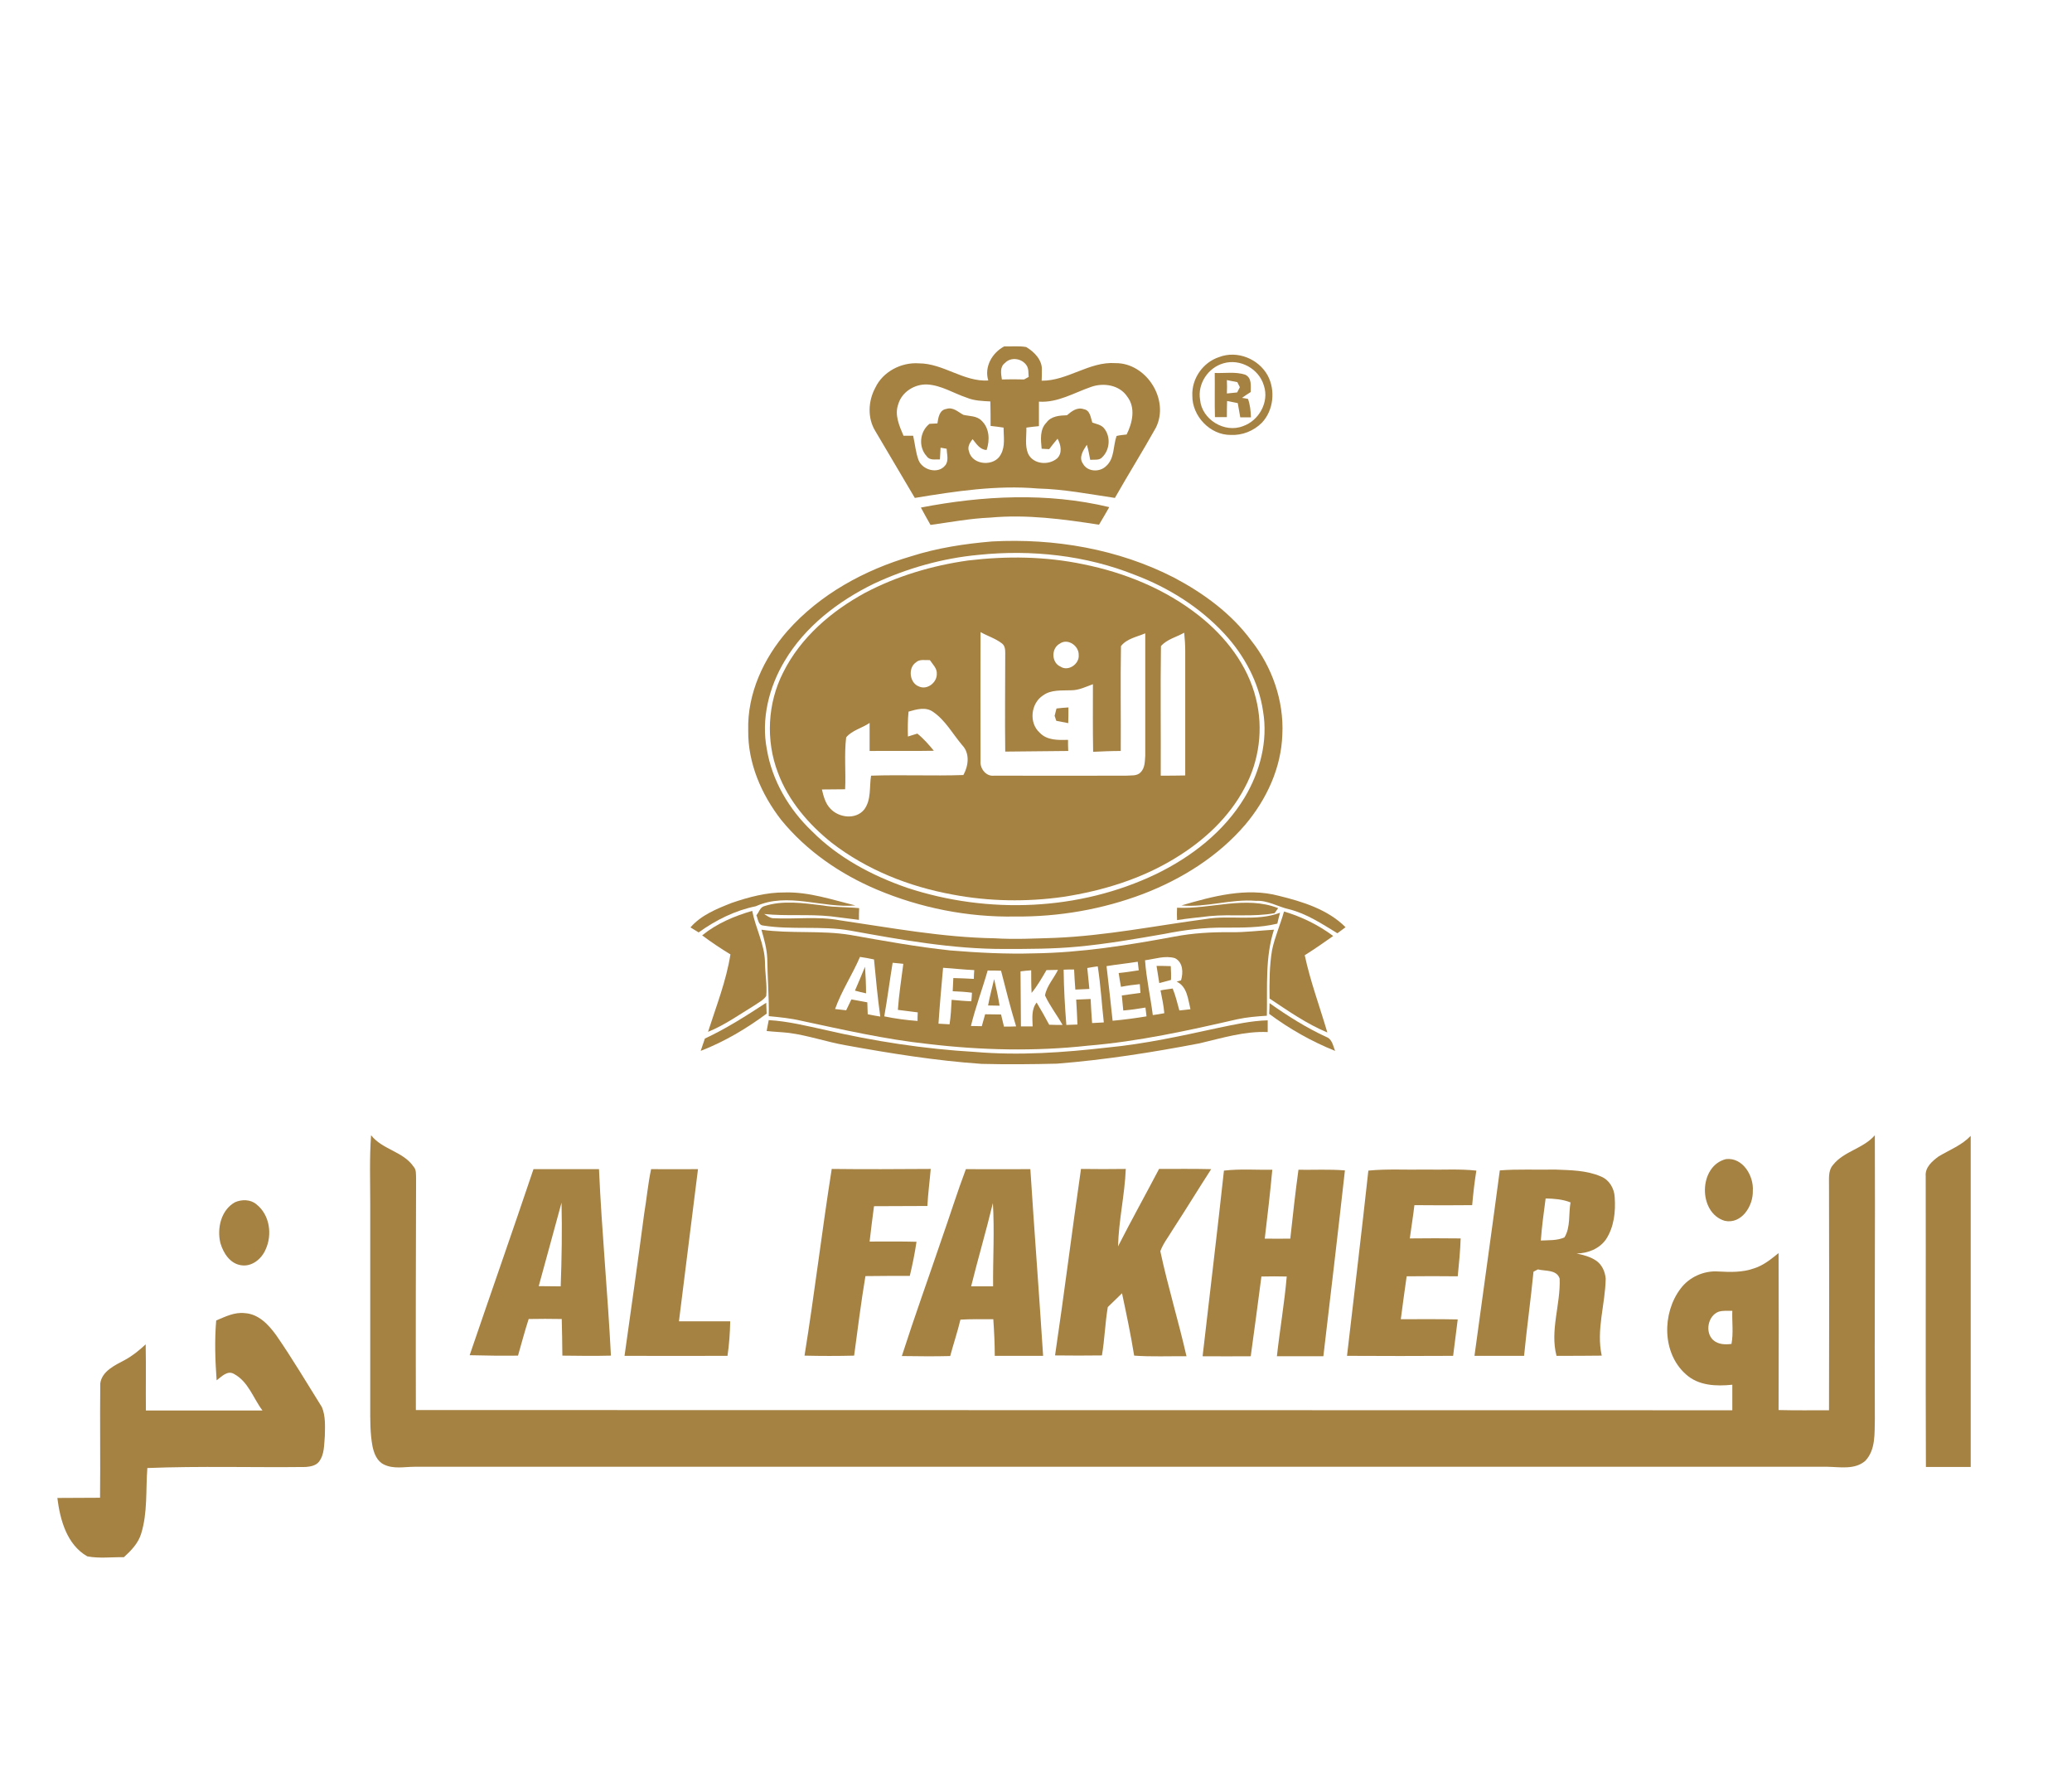 <?xml version="1.0" encoding="UTF-8"?> <!-- Generator: Adobe Illustrator 23.0.1, SVG Export Plug-In . SVG Version: 6.00 Build 0) --> <svg xmlns="http://www.w3.org/2000/svg" xmlns:xlink="http://www.w3.org/1999/xlink" id="Layer_1" x="0px" y="0px" viewBox="0 0 990 849" style="enable-background:new 0 0 990 849;" xml:space="preserve"> <style type="text/css"> .st0{fill:#A58142;} </style> <g> <path class="st0" d="M472.2,181.8c-2-6.5,1.8-13.2,7.6-16.3c3.5,0.1,7-0.3,10.5,0.3c3.9,2.3,7.8,6.3,7.5,11.1c0,1.7,0,3.3-0.1,5 c12.4,0.1,22.8-9.3,35.3-8.4c14.8-0.1,25.9,17.5,19.3,30.8c-6.3,11.3-13.2,22.3-19.6,33.6c-12.2-1.8-24.4-4.2-36.8-4.5 c-19.7-1.7-39.4,1.3-58.8,4.5c-6.3-10.7-12.6-21.3-18.9-32c-3.8-6.2-3.4-14.3,0-20.6c3.6-7.7,12.4-12.3,20.8-11.7 C450.7,173.6,460.4,182.5,472.2,181.8 M480.2,173.4c-2.6,1.9-1.9,5.2-1.5,7.9c3.5-0.1,7-0.1,10.6,0c0.5-0.3,1.6-0.9,2.2-1.2 c-0.2-1.9,0.1-3.9-1-5.5C488.3,171.2,483,170.4,480.2,173.4 M429.2,193.1c-1.9,5.1,0.5,10.4,2.5,15.1c1.5,0,3.1,0,4.6,0 c0.9,3.9,1.2,8,2.6,11.7c1.9,4.7,9.2,6.7,12.6,2.6c2-2.2,0.9-5.4,0.8-8.1c-1-0.2-1.9-0.3-2.9-0.5c-0.1,1.8-0.2,3.7-0.3,5.6 c-2.2-0.1-4.9,0.6-6.3-1.5c-4.1-4.4-3.4-11.8,1.3-15.5c1.2-0.1,2.5-0.1,3.8-0.2c0.4-2.7,0.9-6.4,4.2-6.9c3.2-1.1,5.6,1.4,8.2,2.8 c2.9,0.7,6.4,0.4,8.7,2.8c3.8,3.6,4,9.3,2.4,14c-3.2-0.1-4.9-3-6.7-5.2c-1.3,1.7-2.6,3.7-1.7,5.9c1.6,6.8,12.3,7.3,15.2,1.4 c2.2-3.9,1.3-8.5,1.3-12.8c-2.1-0.3-4.1-0.6-6.2-0.8c0-3.9,0-7.8-0.1-11.7c-3.8-0.2-7.7-0.3-11.3-1.8c-6.3-2.1-12.1-5.9-18.8-6.3 C437.1,183.4,430.9,187.2,429.2,193.1 M521.2,184.9c-8.1,2.8-15.9,7.6-24.8,7c0,3.9,0,7.8,0,11.7c-2,0.2-4,0.4-6,0.7 c0.1,4.1-0.8,8.5,0.8,12.4c2.4,5.2,9.8,5.8,13.9,2.3c2.6-2.5,1.8-6.5,0.2-9.4c-1.4,1.6-2.7,3.3-4,5c-1.2-0.1-2.4-0.1-3.6-0.2 c-0.4-4.2-1-9.2,2.3-12.5c2.2-3.1,6.3-3.4,9.8-3.5c2.2-1.9,4.9-4,8-2.9c3.1,0.5,3.3,4,4.1,6.4c1.9,0.7,4.2,1,5.6,2.7 c3.3,4,2.8,10.4-0.9,13.9c-1.4,1.6-3.8,1-5.7,1.2c-0.4-2.4-0.9-4.8-1.6-7.2c-1.7,2.6-4,6-1.9,9c2.2,4.1,8.2,4.2,11.2,1.1 c4-3.6,3.2-9.6,4.9-14.3c1.6-0.4,3.2-0.5,4.8-0.7c2.8-5.6,4.4-12.8,0.3-18.1C534.9,183.9,527.2,182.7,521.2,184.9z"></path> <path class="st0" d="M582.5,170.6c8.6-3.3,18.8,0.8,23.2,8.8c3.8,7.1,2.8,16.7-2.8,22.6c-3.9,3.9-9.4,6.1-14.9,5.8 c-9.8,0.1-18.4-9-18.3-18.7C569.3,180.9,574.8,173.1,582.5,170.6 M584.5,173.6c-7.3,2.1-12.4,9.8-11.1,17.4 c0.8,9.4,11.7,16.1,20.5,12.6c7.6-2.6,12.6-11.5,10-19.3C601.6,176.2,592.5,171.2,584.5,173.6z"></path> <path class="st0" d="M580.4,178.2c4.8,0.2,9.8-0.7,14.5,0.8c3.3,1.5,2.7,5.3,2.7,8.3c-1.4,0.9-2.8,1.8-4.2,2.8 c1,0.1,1.9,0.3,2.9,0.5c1,2.8,1.3,5.8,1.4,8.8c-1.7,0-3.4,0-5.1,0c-0.4-2.2-0.8-4.5-1.2-6.8c-1.7-0.3-3.4-0.7-5.1-1 c-0.1,2.6-0.1,5.1-0.1,7.7c-1.9,0-3.8,0-5.7,0C580.3,192.3,580.5,185.2,580.4,178.2 M586.2,188c1.6-0.2,3.3-0.3,4.9-0.5 c0.3-0.6,1-1.9,1.3-2.5c-0.3-0.6-0.9-1.8-1.2-2.4c-1.7-0.3-3.3-0.7-5-1C586.3,183.7,586.3,185.8,586.2,188z"></path> <path class="st0" d="M440,242.5c29.5-5.7,60.5-7.3,90-0.2c-1.6,2.8-3.2,5.6-4.9,8.4c-17.2-2.7-34.6-5-52-3.4 c-9.6,0.4-19,2.2-28.5,3.5C443,248,441.5,245.3,440,242.5z"></path> <path class="st0" d="M474,258.7c29.8-1.6,60.3,3.6,87,17.3c14,7.4,27.3,17.1,36.8,30c10,12.6,15.7,28.8,14.9,44.9 c-0.5,15.9-7.5,31-17.7,43.1c-12.9,15.1-30.3,26-48.8,33.1c-19.5,7.4-40.4,11-61.2,10.8c-22.6,0.4-45.3-4.1-66.1-12.9 c-17.5-7.4-33.6-18.5-45.6-33.2c-9.5-12.2-16-27.2-15.8-42.8c-0.5-17.6,7.4-34.6,18.8-47.6c15.5-17.5,36.8-29.1,59-35.6 C447.8,261.8,460.9,259.8,474,258.7 M467.6,265.1c-17.3,1.6-34.3,6.4-50.1,13.8c-17,8.3-32.8,20.4-42.6,36.9 c-7.5,12.5-11.3,27.7-8.5,42.2c2.5,15,10.6,28.7,21.5,39.1c12.6,12.7,28.8,21.3,45.6,27.1c38.6,12.7,82.2,11,118.9-6.6 c16.9-8.2,32.5-20.3,42.3-36.6c7.3-12.2,11.2-26.9,8.8-41.1c-2-13.9-9-26.8-18.4-37c-11.7-12.7-26.7-22.1-42.8-28.2 C518.8,265.3,492.8,262.5,467.6,265.1z"></path> <path class="st0" d="M462.5,267.8c18.3-2.2,37-2,55.1,1.8c19.9,4,39.2,11.9,55.2,24.5c12.8,10.1,23.4,23.7,27.3,39.7 c3.6,14.2,1.6,29.7-5.4,42.6c-7.4,14.1-19.5,25.3-33,33.5c-16.2,10-34.8,15.7-53.6,18.6c-17.6,2.5-35.6,2.2-53-1.1 c-20.8-3.8-41-11.8-57.8-24.8c-11-8.8-20.6-20-25.6-33.4c-5.9-15.4-5-33.2,2.5-47.9c8.3-16.7,23-29.3,39.2-38.1 C428.6,275.2,445.4,270.2,462.5,267.8 M468.5,302c0,20.5-0.1,41.1,0,61.7c-0.3,3.6,2.7,7.4,6.5,6.9c21,0.1,42,0,63,0 c2.4-0.2,5.2,0.3,7-1.6c2.1-2.1,2-5.3,2.2-8c0-19.5,0-39,0-58.4c-4,1.7-8.8,2.5-11.6,6.1c-0.3,16.7,0,33.4-0.1,50.1 c-4.4,0-8.8,0.2-13.2,0.4c-0.2-10.8-0.1-21.6-0.1-32.3c-3.3,1.2-6.7,2.9-10.3,2.9c-4.6,0.2-9.7-0.4-13.6,2.5 c-5.8,3.8-6.8,13.1-1.5,17.8c3.5,3.7,8.8,3.5,13.5,3.4c0,1.8,0,3.5,0.1,5.3c-10,0.1-20.1,0.2-30.1,0.3c-0.2-15.7,0-31.4,0-47.1 c0-1.6-0.1-3.5-1.6-4.6C475.6,305,471.8,303.9,468.5,302 M554.7,308.7c-0.3,20.6,0,41.2-0.1,61.9c3.9,0,7.8,0,11.7-0.1 c0-19.8,0-39.7,0-59.5c0-2.9-0.2-5.8-0.5-8.7C562.1,304.4,557.6,305.4,554.7,308.7 M506.4,307.5c-4.2,2.2-4.1,9.1,0.3,11 c3.7,2.5,9.1-1.3,8.7-5.5C515.6,308.6,510.2,304.8,506.4,307.5 M437.6,316.5c-3.9,2.7-3,9.9,1.5,11.5c3.9,1.8,8.6-1.9,8.5-6 c0.2-2.7-2-4.6-3.3-6.6C442,315.5,439.4,314.8,437.6,316.5 M434.1,340c-0.4,3.9-0.4,7.9-0.3,11.9c1.5-0.5,3-0.9,4.5-1.4 c3,2.4,5.5,5.3,7.9,8.2c-10.2,0.2-20.5,0-30.7,0.1c0-4.5,0-8.9,0-13.4c-3.6,2.5-8.4,3.5-11.2,6.9c-1,8.2-0.1,16.6-0.5,24.8 c-3.7,0-7.4,0.1-11.1,0.1c0.8,3.2,1.6,6.6,4,9.1c4,4.4,12.1,5.5,16.2,0.5c3.5-4.7,2.4-10.8,3.3-16.2c14.7-0.5,29.4,0.2,44.1-0.3 c2.4-4.3,3.2-10.3-0.5-14.2c-4.6-5.4-8.1-12-14-16C442.3,337.6,437.9,338.9,434.1,340z"></path> <path class="st0" d="M504.8,338.5c1.9-0.2,3.8-0.4,5.7-0.5c0,2.5,0,5-0.1,7.5c-1.9-0.4-3.8-0.7-5.7-1.1c-0.2-0.6-0.6-1.8-0.8-2.4 C504.2,340.9,504.5,339.7,504.8,338.5z"></path> <path class="st0" d="M349.6,431.4c8.2-2.8,16.7-5.1,25.5-5c11.5-0.3,22.5,3.5,33.6,6.2c-15.9,1.4-32.3-6.5-47.6,0.4 c-9.9,2-19.1,6.6-27.3,12.5c-1.3-0.8-2.6-1.6-3.9-2.4C335,437.2,342.5,434.2,349.6,431.4z"></path> <path class="st0" d="M564.5,432.6c15-4.4,31-8.7,46.5-4.6c11.4,2.8,23.4,6.5,31.9,15c-1.3,1-2.6,1.9-3.9,2.9 c-7.4-4.5-14.7-9.4-23.2-11.5c-5.3-1.2-10.1-4.3-15.7-4C588.1,429.4,576.5,433.7,564.5,432.6z"></path> <path class="st0" d="M365,433c9-3,18.8-1.5,28.1-0.4c5.7,1,11.6,0.7,17.4,1.3c-0.1,1.9-0.1,3.7-0.1,5.6c-4.5-0.6-9-1.1-13.5-1.7 c-10.6-1.1-21.2,0-31.8-1.1c1.3,0.8,2.5,1.8,4.1,2c10.7,0.6,21.4-1,32,1c24.6,3.6,49.1,8.2,74,8.6c9.6,0.6,19.3,0.1,28.9-0.2 c24.2-1,48-5.8,72-9c11.8-2,24.1,1.3,35.5-3c-0.5,1.7-0.9,3.5-1.3,5.2c-8.2,2-16.8,1.9-25.2,1.9c-9.6-0.1-19.2,1.1-28.7,3 c-13.8,2.4-27.5,4.8-41.5,6.1c-11.6,1.1-23.2,1.1-34.9,1.1c-24.9,0.1-49.5-4.4-73.9-8.8c-13.8-2.4-27.8-0.2-41.5-2.4 c-2.4-0.2-2.4-3.2-3.2-4.9C362.6,436,363.1,433.6,365,433z"></path> <path class="st0" d="M562.4,433.7c16.1,0.8,32.7-5.9,48.3,0.2c-0.4,0.6-1.3,1.8-1.7,2.4c-10.3,1.9-20.7,0.4-31,1.4 c-5.2,0.6-10.4,1.1-15.6,1.9C562.3,437.6,562.3,435.7,562.4,433.7z"></path> <path class="st0" d="M335.5,446.9c7-5.7,15.3-9.2,23.9-11.7c1.6,8.3,5.9,15.9,6.1,24.4c0,5.4,1.1,10.9,0.6,16.3 c-1.4,2-3.7,3.1-5.7,4.5c-7.2,4.4-14.2,9.4-22.1,12.6c3.9-12.2,8.7-24.3,10.7-37C344.4,453.2,339.9,450.2,335.5,446.9z"></path> <path class="st0" d="M607.8,453.9c1.3-6.3,4-12.2,5.7-18.4c8.4,2.5,16.4,6.4,23.5,11.7c-4.5,3.2-9,6.3-13.6,9.2 c2.7,12.6,7.2,24.6,10.8,36.9c-9.9-4.1-18.7-10.3-27.6-16.2C606.5,469.4,606.5,461.5,607.8,453.9z"></path> <path class="st0" d="M363.8,444.2c14.1,2,28.4,0.2,42.5,2.5c15.8,2.8,31.7,5.7,47.7,7.4c13.3,1.1,26.7,1.8,40.1,1.4 c22.6-0.3,44.9-3.9,67-8c8.9-1.7,17.9-2.2,26.9-2.1c6.9,0.1,13.8-0.8,20.7-1.2c-4.3,13.3-3.1,27.4-3.4,41.1 c-4.8,0.3-9.6,0.7-14.2,1.7c-23.5,5.4-47.1,10.6-71.2,12.6c-25.4,2.8-51.1,2.2-76.4-0.8c-20.5-2.2-40.6-6.8-60.7-11.1 c-5.1-1.2-10.3-1.7-15.5-2.2c0.2-9.2-0.6-18.3-0.7-27.5C366.4,453.2,365.1,448.7,363.8,444.2 M547.1,458.8 c0.6,8.8,2.6,17.4,3.7,26.2c1.8-0.3,3.7-0.5,5.5-0.9c-0.3-3.7-1.1-7.3-1.8-10.9c1.9-0.4,3.9-0.6,5.8-0.9c1.4,3.4,2.2,6.9,3.2,10.5 c1.8-0.2,3.5-0.4,5.3-0.6c-1.2-4.8-1.5-10.8-6.6-13.2c0.5-0.1,1.6-0.5,2.1-0.6c1.1-3.7,1-8.6-2.9-10.6 C556.7,456.4,551.8,458.2,547.1,458.8 M410.9,457.2c-3.6,8.4-8.8,16.2-11.9,24.9c1.8,0.2,3.5,0.4,5.3,0.6c0.8-1.7,1.7-3.5,2.5-5.2 c2.5,0.5,5,0.9,7.6,1.4c0.1,1.9,0.1,3.8,0.2,5.7c2,0.4,4,0.8,6,1.1c-1.3-9.1-2.1-18.2-3-27.3C415.2,457.9,413.1,457.5,410.9,457.2 M426.5,460c-1.4,8.5-2.5,17.1-4,25.6c5.2,1.1,10.6,1.8,15.9,2.2c0-1.4,0-2.7,0.1-4.1c-3.2-0.4-6.4-0.8-9.5-1.2 c0.5-7.4,1.7-14.7,2.6-22C430,460.3,428.3,460.2,426.5,460 M528.7,461.6c1,8.7,2,17.4,2.9,26.1c5.4-0.5,10.8-1.2,16.2-2.1 c-0.2-1.4-0.3-2.8-0.5-4.2c-3.5,0.6-7,1.1-10.6,1.4c-0.2-2.4-0.5-4.8-0.7-7.2c3-0.4,5.9-0.8,8.9-1.2c-0.1-1.4-0.2-2.8-0.3-4.2 c-3,0.3-6,0.7-9,1.3c-0.4-2.2-0.8-4.4-1.1-6.6c3.2-0.3,6.4-0.8,9.6-1.3c-0.2-1.4-0.3-2.8-0.5-4.1 C538.6,460.3,533.6,460.8,528.7,461.6 M519.5,462.5c0.3,3.3,0.7,6.6,1,10c-2.2,0.1-4.5,0.2-6.7,0.3c-0.2-3.2-0.5-6.4-0.6-9.6 c-1.7,0-3.4,0-5,0.1c0.1,8.8,0.6,17.6,1.3,26.4c1.8-0.1,3.5-0.1,5.3-0.2c-0.2-4-0.3-8-0.6-11.9c2.3-0.1,4.6-0.2,6.9-0.3 c0.2,3.8,0.4,7.6,0.7,11.5c1.9-0.1,3.8-0.2,5.6-0.3c-1-8.9-1.5-17.9-2.9-26.8C522.9,461.9,521.2,462.2,519.5,462.5 M450.6,462.4 c-0.8,8.9-1.6,17.8-2.2,26.7c1.8,0.1,3.5,0.2,5.3,0.3c0.6-3.9,0.8-7.8,1-11.7c3.1,0.3,6.2,0.6,9.4,0.7c0.1-1,0.3-3.1,0.3-4.1 c-3.1-0.4-6.1-0.6-9.2-0.7c0.1-2.1,0.2-4.2,0.3-6.3c3.2,0.1,6.5,0.2,9.8,0.4c0-1.1,0.1-3.2,0.2-4.2 C460.5,463.3,455.6,462.7,450.6,462.4 M500,463.5c-2.2,3.8-4.4,7.6-7.1,10.9c-0.2-3.6-0.2-7.2-0.2-10.8c-1.7,0.1-3.4,0.3-5.1,0.5 c0,8.8,0.2,17.5,0.2,26.3c1.9,0,3.7,0,5.6,0c-0.1-3.9-0.7-8.1,1.9-11.4c2.1,3.5,4.1,7,6,10.6c2.1,0.1,4.3,0.1,6.4,0.1 c-2.7-4.8-6.1-9.1-8.4-14.1c0.8-4.5,4.2-8.1,6.2-12.2C503.6,463.4,501.8,463.5,500,463.5 M463.9,490.2c1.7,0,3.5,0.1,5.2,0.1 c0.5-1.9,1.1-3.8,1.6-5.7c2.5,0,5.1,0.1,7.6,0.1c0.5,1.9,0.9,3.9,1.4,5.8c1.9,0,3.8,0,5.8-0.1c-2.7-8.8-4.9-17.7-7.2-26.6 c-2.1-0.1-4.3-0.1-6.4-0.1C469.4,472.5,466.1,481.2,463.9,490.2z"></path> <path class="st0" d="M552.6,461.5c2.3,0,4.5,0,6.8,0.1c0.1,2.2,0.2,4.4,0.1,6.6c-1.9,0.5-3.8,1-5.6,1.5 C553.5,467,553,464.2,552.6,461.5z"></path> <path class="st0" d="M408.5,473.3c1.7-3.8,3.2-7.6,4.8-11.4c0.3,4.2,0.5,8.4,0.5,12.7C412,474.2,410.2,473.8,408.5,473.3z"></path> <path class="st0" d="M475,467.8c1,4.2,1.9,8.4,2.6,12.7c-1.9,0-3.7-0.1-5.5-0.1C472.9,476.1,474,472,475,467.8z"></path> <path class="st0" d="M336.8,496.2c10.3-4.8,19.8-10.9,29.3-17.1c0.1,1.7,0.1,3.4,0.2,5.2c-9.7,7.2-20.2,13.4-31.5,17.8 C335.5,500.1,336.1,498.1,336.8,496.2z"></path> <path class="st0" d="M606.6,479.3c8.6,6.1,17.5,11.7,27,16.1c2.9,1,3.3,4.2,4.3,6.7c-11.2-4.5-21.8-10.5-31.5-17.7 C606.5,482.7,606.6,481,606.6,479.3z"></path> <path class="st0" d="M582.1,491.1c7.8-1.6,15.6-3.4,23.6-3.6c0,1.9,0,3.7,0,5.6c-11.1-0.5-21.9,2.9-32.6,5.4 c-22.5,4.3-45.2,7.9-68.1,9.7c-12,0.3-24,0.4-36,0.1c-21.8-1.5-43.5-5-65-8.9c-9.1-1.6-17.9-4.7-27.1-5.9c-3.5-0.4-7-0.5-10.6-0.9 c0.3-1.8,0.7-3.5,1-5.2c9,0.5,17.8,2.7,26.6,4.6c23.7,5.5,47.7,9.2,72,10.6c21.1,1.8,42.2,0.3,63.2-2.1 C547,498.8,564.6,494.9,582.1,491.1z"></path> <path class="st0" d="M177.3,542.4c5.4,6.9,15.3,7.7,20.3,15c1.4,1.5,1.1,3.7,1.2,5.6c-0.1,36.9-0.2,73.8-0.1,110.7 c209.6,0.1,419.3,0,629,0.1c0-4.1,0-8.2,0-12.2c-7.7,0.8-16.2,0.5-22.2-5c-11.4-10.1-11.4-29.1-2.6-40.8c4.1-5.6,11.2-8.8,18.1-8.3 c5.7,0.3,11.6,0.5,17.1-1.5c4.5-1.4,8.1-4.4,11.7-7.3c0.1,25,0.1,50,0,75c8,0.2,16,0.1,24.1,0.1c0.1-35.6,0.1-71.2,0-106.8 c0.1-3.5-0.6-7.5,1.9-10.4c5.2-6.6,14.5-7.8,20-14.2c0.2,45.2-0.2,90.3,0,135.5c-0.2,6.8,0.5,14.8-4.6,20.1c-5,4.3-12,2.9-18,2.8 c-225,0-450,0-675.1,0c-4.9,0-10.1,1.2-14.7-1.1c-3.3-1.6-4.7-5.3-5.4-8.6c-1.2-6.3-1.1-12.7-1.1-19.1c0-32.3,0-64.7,0-97 C176.9,564.2,176.5,553.3,177.3,542.4 M818.6,640.3c2.4,2.1,5.7,2.2,8.7,1.8c1-5.2,0.2-10.6,0.4-15.8c-2.2,0-4.4-0.2-6.5,0.4 C816,628.6,814.5,636.6,818.6,640.3z"></path> <path class="st0" d="M926.3,552.5c5.2-3.1,11-5.3,15.3-9.8c0,52.7,0,105.5,0,158.2c-7.2,0-14.3,0-21.4,0 c-0.2-46.3,0-92.6-0.1-138.9C919.7,557.7,923.3,554.7,926.3,552.5z"></path> <path class="st0" d="M824.7,553.8c8-0.9,13.3,8,12.8,15.2c0.2,7.1-5.3,16-13.4,14.3C811.2,579.5,811.5,557,824.7,553.8z"></path> <path class="st0" d="M254.9,558.6c10.4,0,20.9,0,31.3,0c1.3,29.7,4.2,59.4,5.7,89.1c-7.7,0.2-15.5,0.1-23.2,0 c-0.1-5.8-0.1-11.7-0.3-17.5c-5.3-0.1-10.5-0.1-15.8,0c-1.9,5.8-3.4,11.7-5.1,17.5c-7.7,0.1-15.4,0-23.1-0.2 C234.5,617.9,244.9,588.3,254.9,558.6 M257.4,614.5c3.5,0,7,0.1,10.5,0.1c0.5-13.3,0.7-26.7,0.4-40 C264.7,588,261,601.2,257.4,614.5z"></path> <path class="st0" d="M311.1,558.6c7.5,0.1,14.9,0,22.4,0c-3.1,24.2-6,48.5-9.1,72.7c8.2,0,16.3,0,24.5,0c-0.1,5.5-0.5,11-1.3,16.5 c-16.4,0-32.8,0.1-49.2,0c3.2-22.6,6.4-45.3,9.4-68C309,572.7,309.6,565.6,311.1,558.6z"></path> <path class="st0" d="M397.4,558.5c15.8,0.2,31.5,0.1,47.3,0c-0.5,5.9-1.3,11.8-1.6,17.7c-8.5,0.1-17,0-25.5,0.1 c-0.7,5.6-1.5,11.2-2.1,16.9c7.5,0,14.9-0.1,22.4,0.1c-0.8,5.5-1.9,10.9-3.2,16.3c-7.1,0-14.2,0-21.2,0.1 c-2.1,12.6-3.7,25.3-5.4,38c-7.9,0.2-15.8,0.2-23.7,0C389.2,618,392.7,588.2,397.4,558.5z"></path> <path class="st0" d="M516.5,558.5c7.1,0.1,14.2,0.1,21.4,0c-0.5,12.4-3.4,24.6-3.7,37c6.3-12.4,13.1-24.6,19.6-37 c8.3,0,16.6-0.1,24.9,0.1c-6.2,9.6-12.1,19.3-18.3,28.8c-2,3.4-4.6,6.6-6,10.4c3.6,16.9,8.7,33.4,12.5,50.2 c-8.3-0.1-16.7,0.3-25-0.3c-1.6-10-3.7-19.9-5.8-29.8c-2.3,2.2-4.5,4.4-6.8,6.6c-1.3,7.7-1.5,15.5-2.8,23.1 c-7.4,0.1-14.9,0.1-22.4,0C508.5,618,512.2,588.2,516.5,558.5z"></path> <path class="st0" d="M450,591.8c3.9-11.1,7.4-22.3,11.5-33.2c10.3,0.1,20.6,0,30.8,0c1.9,29.7,4.2,59.4,6.1,89.2 c-7.7,0-15.4,0-23.1,0c0-5.8-0.3-11.7-0.7-17.5c-5.2,0-10.5-0.1-15.7,0.2c-1.4,5.8-3.3,11.5-4.9,17.4c-7.7,0.2-15.4,0.1-23.1,0 C437,628.9,443.7,610.4,450,591.8 M474.4,574.8c-3.2,13.3-7.1,26.5-10.4,39.8c3.5,0,7,0,10.5,0 C474.4,601.3,475.2,588.1,474.4,574.8z"></path> <path class="st0" d="M584.8,559.3c7.7-0.9,15.4-0.3,23.1-0.4c-1,11-2.3,21.9-3.6,32.9c4.1,0,8.1,0.1,12.2,0c1.2-11,2.4-22,3.9-32.9 c7.4,0.1,14.8-0.3,22.2,0.3c-3.3,29.6-6.8,59.2-10.3,88.8c-7.4,0-14.8,0-22.2,0c1.4-12.7,3.6-25.3,4.7-38.1c-4-0.1-8.1-0.1-12.1,0 c-1.6,12.7-3.4,25.4-5.1,38.1c-7.7,0-15.3,0.1-23,0C578,618.3,581.6,588.8,584.8,559.3z"></path> <path class="st0" d="M653.8,559.3c9-0.9,18.1-0.3,27.2-0.5c8.1,0.2,16.3-0.4,24.4,0.5c-0.9,5.5-1.5,11-2,16.5 c-9.2,0.1-18.4,0.1-27.6,0c-0.6,5.3-1.5,10.6-2.2,15.9c8.1-0.1,16.2-0.1,24.3,0c-0.2,6-0.8,12.1-1.4,18.1c-8.1-0.1-16.3-0.1-24.4,0 c-1,6.8-1.9,13.7-2.8,20.5c9,0,18.1-0.1,27.2,0.1c-0.7,5.8-1.5,11.6-2.2,17.4c-16.9,0.1-33.8,0.1-50.7,0 C647,618.3,650.6,588.8,653.8,559.3z"></path> <path class="st0" d="M716.6,559.2c8.8-0.7,17.6-0.2,26.3-0.4c7.4,0.3,15.1,0.3,22,3.3c4,1.6,6.4,5.7,6.6,9.9 c0.5,6.9-0.3,14.3-4.2,20.2c-3.2,4.5-8.6,6.6-14,6.7c3.2,0.7,6.5,1.5,9.3,3.4c2.8,1.9,4.3,5.2,4.6,8.6c-0.2,12.3-4.6,24.5-1.9,36.8 c-7.2,0.1-14.4,0.1-21.6,0.1c-3.2-12.2,2-24.6,1.5-36.9c-1.4-4.4-6.9-3.5-10.4-4.4c-0.5,0.3-1.5,0.8-2.1,1.1 c-1.3,13.4-3.2,26.8-4.5,40.2c-7.9,0-15.8,0-23.7,0C708.5,618.2,712.7,588.7,716.6,559.2 M738.5,572.6c-0.9,6.7-1.8,13.4-2.3,20.1 c3.8-0.2,7.8,0.1,11.3-1.5c3-4.9,1.9-11.2,2.9-16.7C746.7,573,742.6,572.7,738.5,572.6z"></path> <path class="st0" d="M112.3,574.4c3.2-1.4,7.4-1.4,10.2,1c6.4,5,7.7,14.5,4.4,21.6c-1.9,4.5-6.6,8.4-11.8,7.5 c-5.2-0.8-8.4-5.8-9.8-10.6C103.6,586.9,105.6,578.1,112.3,574.4z"></path> <path class="st0" d="M103.3,630.9c4.3-1.8,8.8-4.1,13.7-3.5c6.6,0.4,11.4,5.6,15,10.6c7.7,11.1,14.6,22.8,21.8,34.3 c1.8,4.3,1.5,9.2,1.4,13.8c-0.4,4.2-0.1,8.9-2.9,12.4c-1.5,1.8-4,2.2-6.2,2.4c-25.2,0.3-50.5-0.5-75.7,0.5 c-0.8,10.5,0.2,21.3-3,31.5c-1.4,4.5-4.8,8-8.2,11.1c-5.8-0.1-11.8,0.7-17.5-0.4c-9.8-5.6-13-17.5-14.3-27.9 c6.8-0.1,13.6,0,20.4-0.1c0.2-18.2-0.1-36.4,0.1-54.6c0.8-5.9,7-8.7,11.7-11.2c3.7-2,6.9-4.6,10-7.5c0.2,10.5,0,21,0.1,31.6 c18.6,0,37.1,0,55.7,0c-4.4-5.8-6.7-13.7-13.5-17.4c-3.2-2-6.1,1.3-8.4,3C102.8,649.9,102.5,640.3,103.3,630.9z"></path> </g> </svg> 